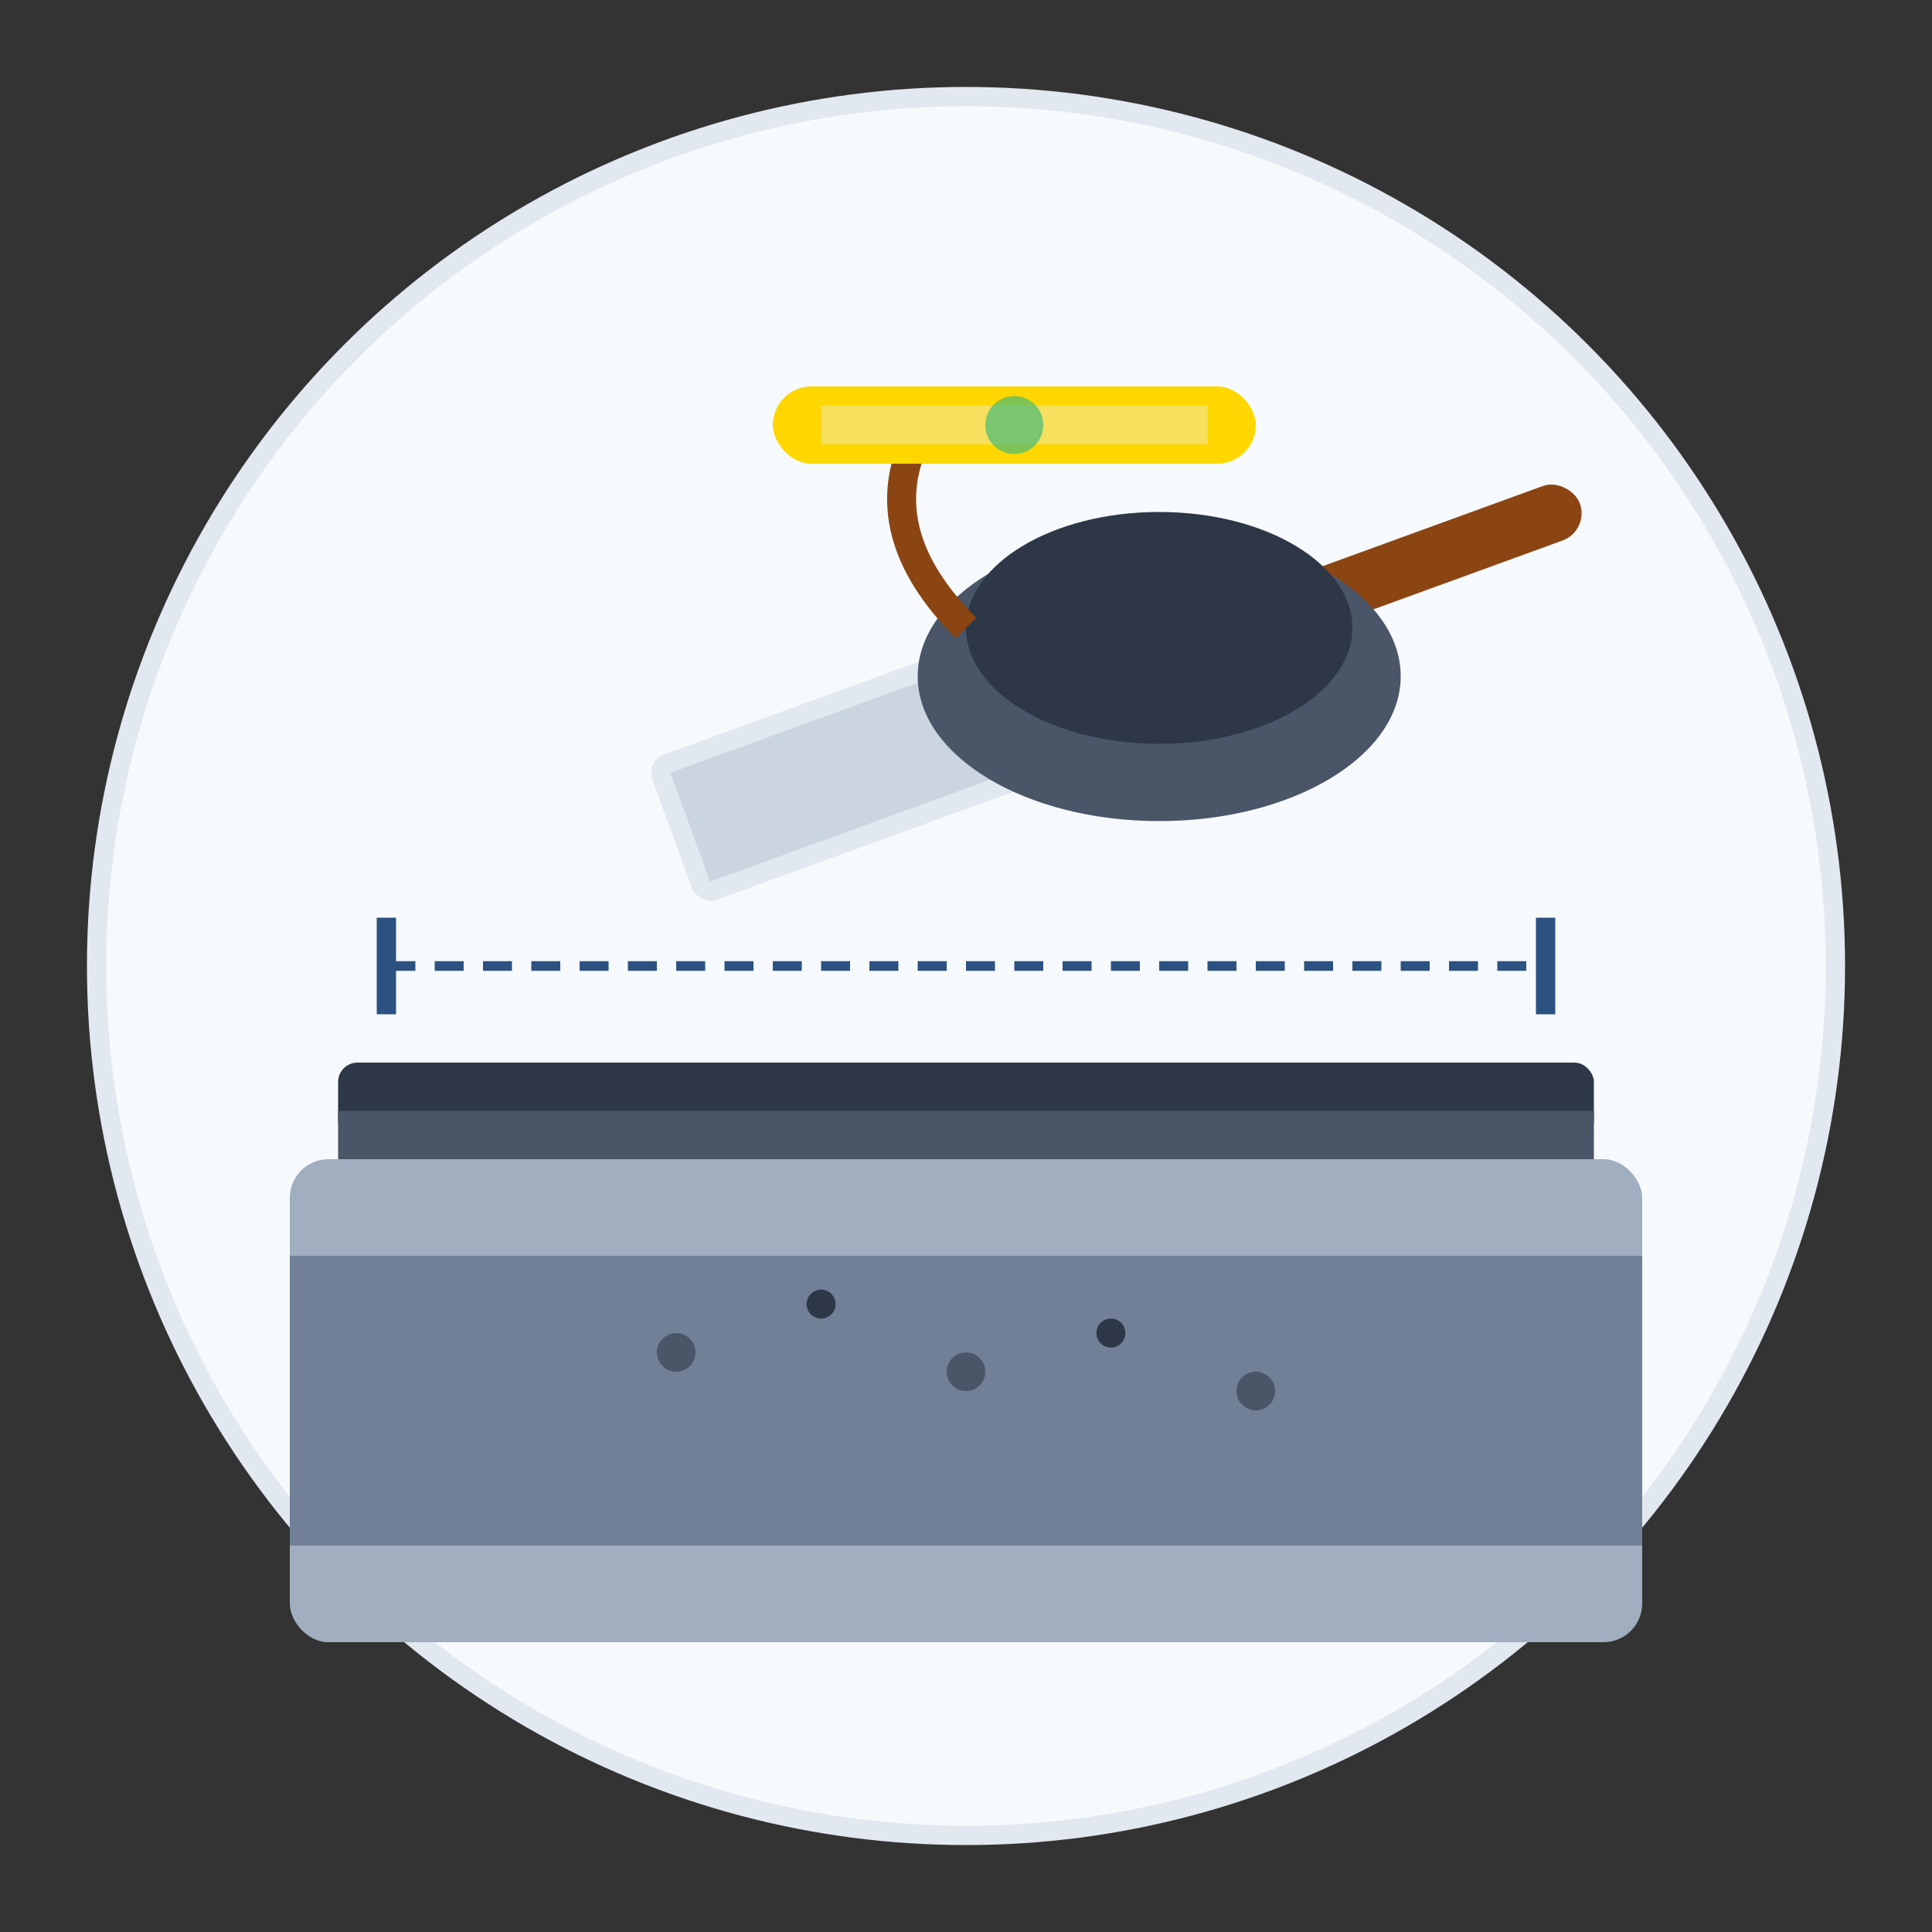 <svg xmlns="http://www.w3.org/2000/svg" viewBox="0 0 200 200">
  <rect x="0" y="0" width="200" height="200" fill="#333333" stroke="none"/>
  <!-- Background Circle -->
  <circle cx="100" cy="100" r="90" fill="#f7fafc" stroke="#e2e8f0" stroke-width="2"/>
  
  <!-- Concrete Screed/Floor Base -->
  <rect x="30" y="120" width="140" height="50" fill="#a0aec0" rx="4"/>
  <rect x="30" y="130" width="140" height="30" fill="#718096"/>
  
  <!-- Floor Layers -->
  <rect x="35" y="110" width="130" height="8" fill="#2d3748" rx="2"/>
  <rect x="35" y="115" width="130" height="5" fill="#4a5568"/>
  
  <!-- Trowel/Smoothing Tool -->
  <g transform="translate(60, 60) rotate(-20)">
    <!-- Handle -->
    <rect x="40" y="25" width="60" height="6" fill="#8b4513" rx="3"/>
    <!-- Blade -->
    <rect x="0" y="20" width="45" height="16" fill="#e2e8f0" rx="2"/>
    <rect x="2" y="22" width="41" height="12" fill="#cbd5e0"/>
  </g>
  
  <!-- Concrete Mixer Elements -->
  <g transform="translate(120, 70)">
    <!-- Bucket -->
    <ellipse cx="0" cy="0" rx="25" ry="15" fill="#4a5568"/>
    <ellipse cx="0" cy="-5" rx="20" ry="12" fill="#2d3748"/>
    <!-- Handle -->
    <path d="M -20,-5 Q -30,-15 -25,-25" fill="none" stroke="#8b4513" stroke-width="3"/>
  </g>
  
  <!-- Level Tool -->
  <g transform="translate(80, 40)">
    <rect x="0" y="0" width="50" height="8" fill="#ffd700" rx="4"/>
    <rect x="5" y="2" width="40" height="4" fill="#f6e05e"/>
    <!-- Bubble -->
    <circle cx="25" cy="4" r="3" fill="#48bb78" opacity="0.7"/>
  </g>
  
  <!-- Concrete Texture Dots -->
  <circle cx="70" cy="140" r="2" fill="#4a5568"/>
  <circle cx="85" cy="135" r="1.5" fill="#2d3748"/>
  <circle cx="100" cy="142" r="2" fill="#4a5568"/>
  <circle cx="115" cy="138" r="1.5" fill="#2d3748"/>
  <circle cx="130" cy="144" r="2" fill="#4a5568"/>
  
  <!-- Measurement Lines -->
  <line x1="40" y1="100" x2="160" y2="100" stroke="#2c5282" stroke-width="1" stroke-dasharray="3,2"/>
  <line x1="40" y1="95" x2="40" y2="105" stroke="#2c5282" stroke-width="2"/>
  <line x1="160" y1="95" x2="160" y2="105" stroke="#2c5282" stroke-width="2"/>
</svg>
